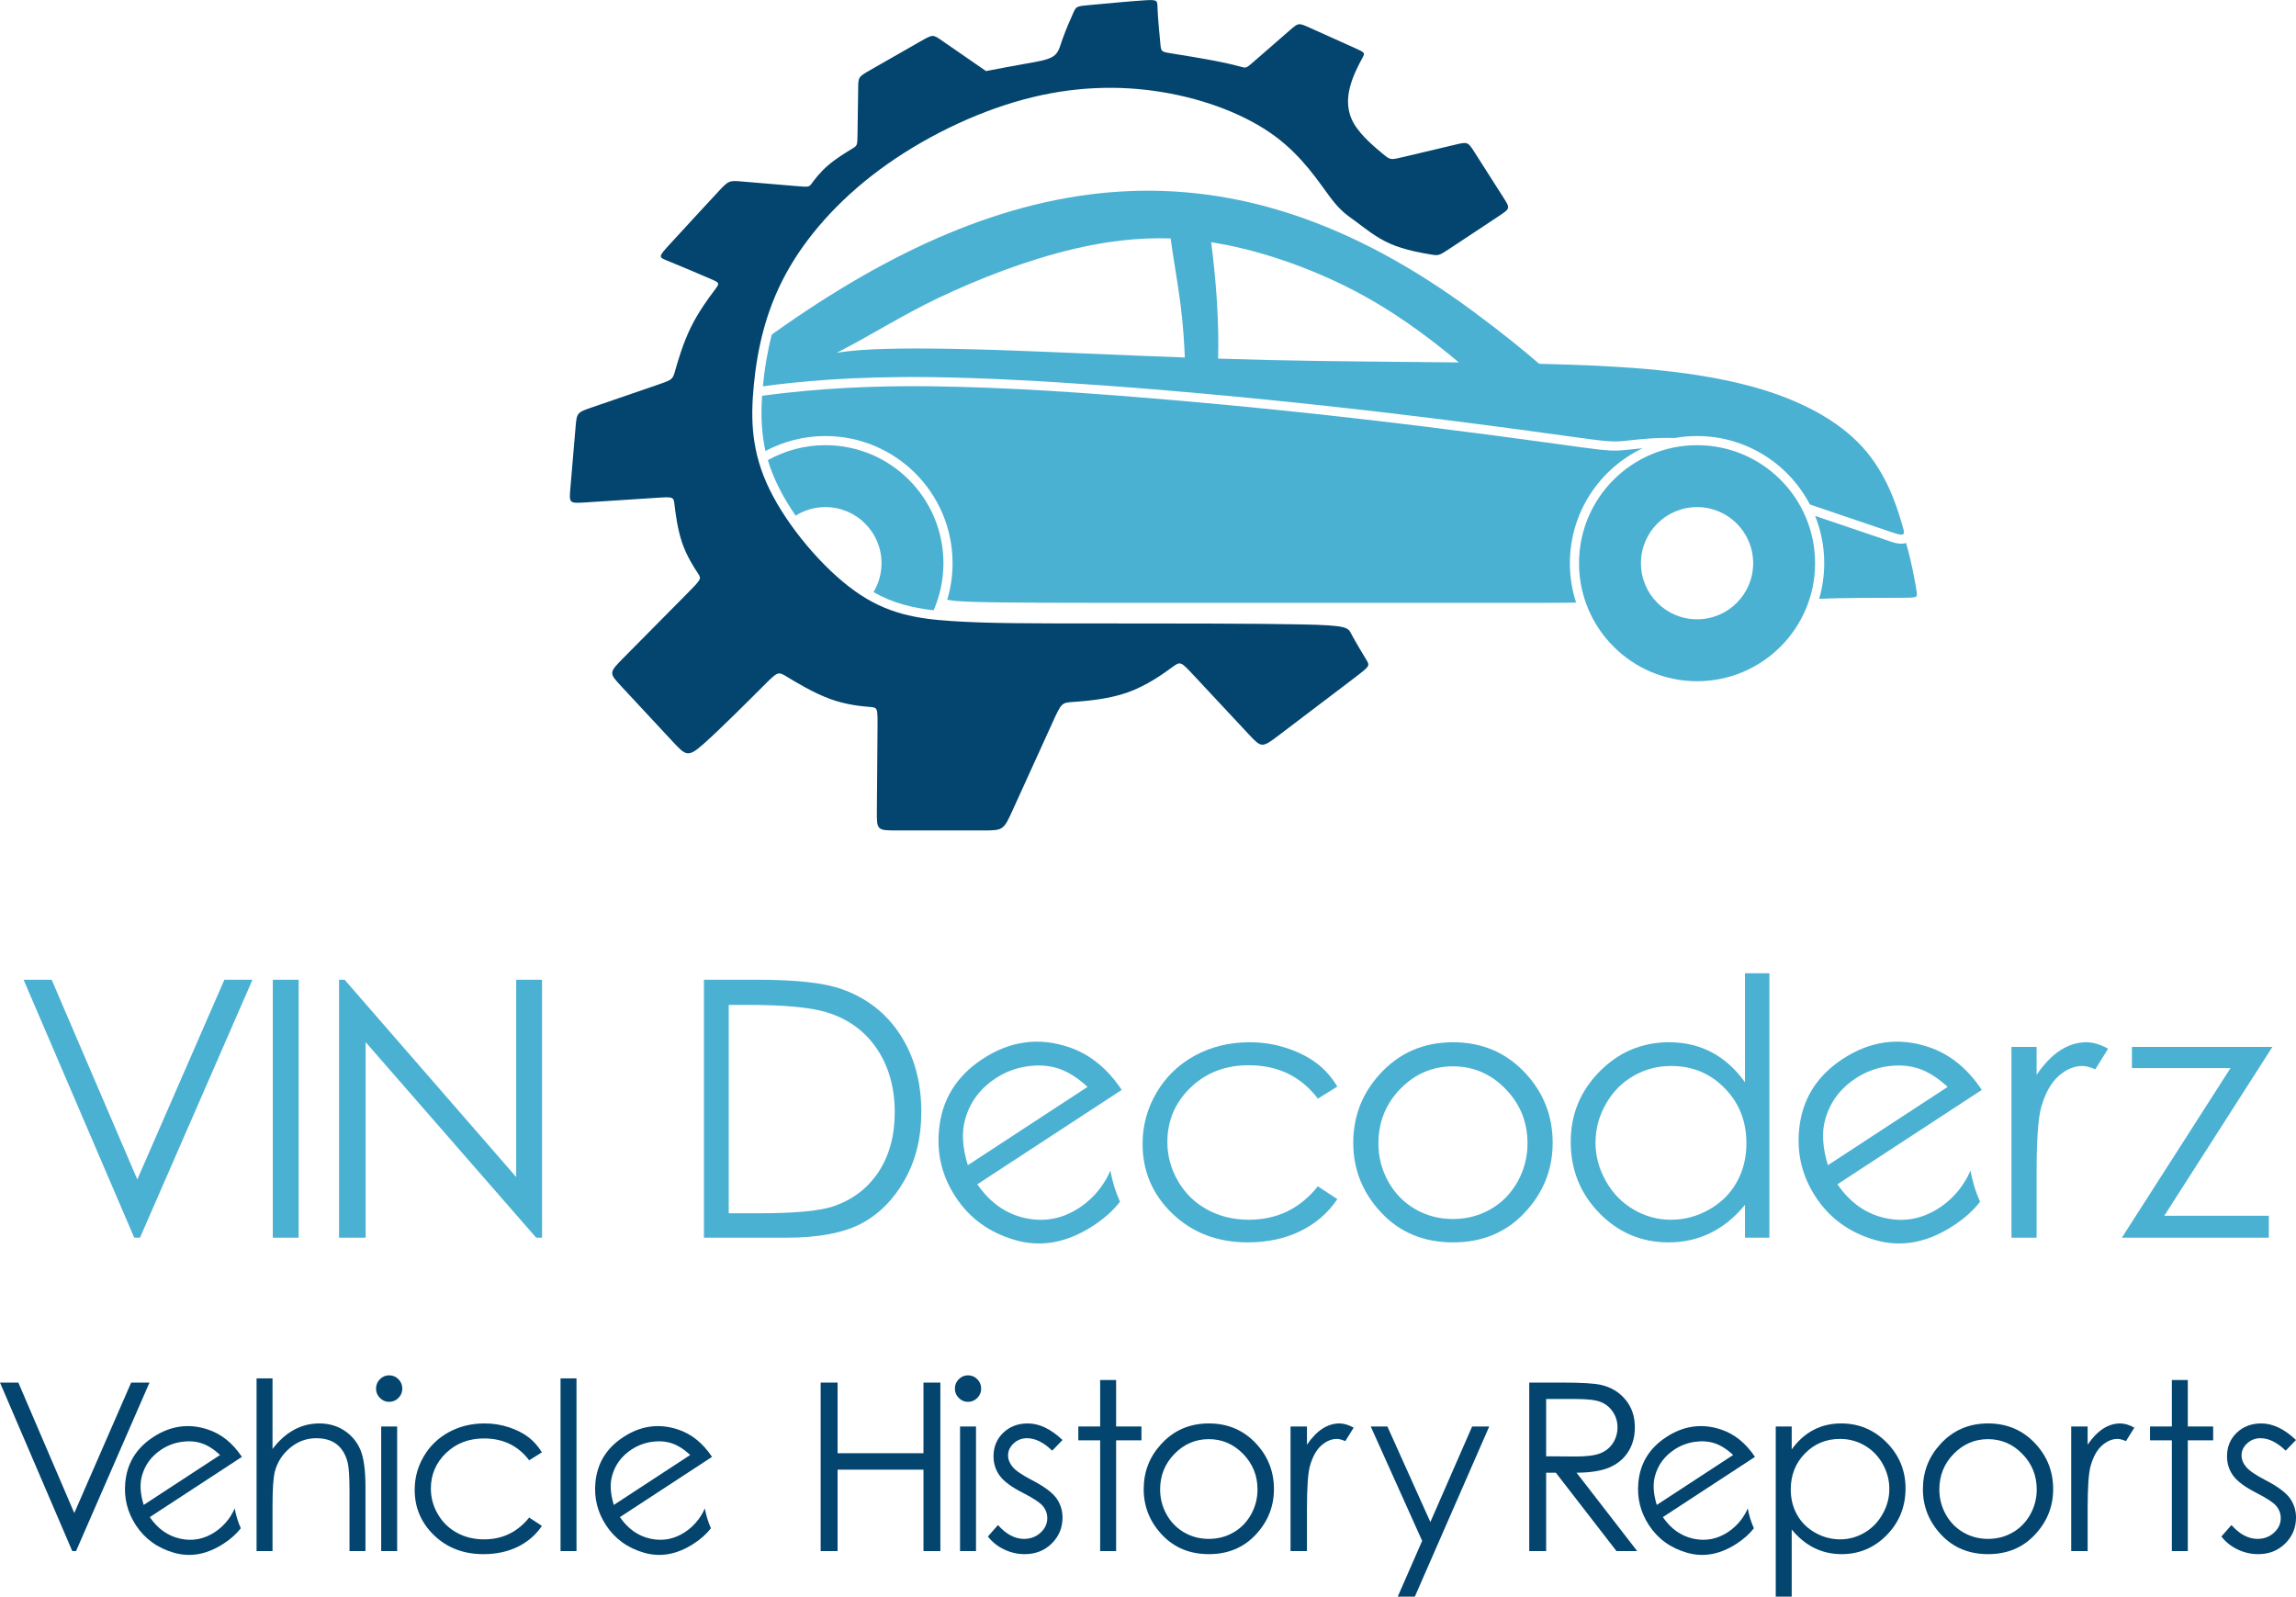 <?xml version="1.0" encoding="UTF-8"?>
<!DOCTYPE svg PUBLIC "-//W3C//DTD SVG 1.1//EN" "http://www.w3.org/Graphics/SVG/1.1/DTD/svg11.dtd">
<!-- Creator: CorelDRAW 2020 (64-Bit) -->
<svg xmlns="http://www.w3.org/2000/svg" xml:space="preserve" width="2292px" height="1594px" version="1.1" style="shape-rendering:geometricPrecision; text-rendering:geometricPrecision; image-rendering:optimizeQuality; fill-rule:evenodd; clip-rule:evenodd"
viewBox="0 0 2290.32 1592.72"
 xmlns:xlink="http://www.w3.org/1999/xlink"
 xmlns:xodm="http://www.corel.com/coreldraw/odm/2003">
 <defs>
  <style type="text/css">
   <![CDATA[
    .fil1 {fill:#03456E}
    .fil0 {fill:#4BB1D2}
    .fil3 {fill:#03456E;fill-rule:nonzero}
    .fil2 {fill:#4BB1D2;fill-rule:nonzero}
   ]]>
  </style>
 </defs>
 <g id="Слой_x0020_1">
  <g id="_3042531325072">
   <path class="fil0" d="M834.56 351.95c5.66,-0.98 13.94,-2.07 25.56,-2.88 26.61,-1.84 70.68,-2.16 140.97,0.25 49.85,1.71 112.89,4.8 180.8,7.25 -0.52,-12.59 -1.47,-31.09 -4.36,-53.57 -2.79,-21.62 -7.36,-46.93 -9.81,-65.2 -32.58,-1.04 -63.92,2.83 -96.03,10.35 -46.64,10.94 -94.89,29.6 -136.06,49.22 -35.4,16.87 -66.97,37.14 -101.07,54.58zm380.54 5.75c17.21,0.55 34.65,1.04 52.17,1.43 63.47,1.44 128.12,1.7 188.01,2.37 -18.67,-15.57 -52.3,-42.92 -94.08,-66.06 -44.71,-24.77 -98.75,-44.71 -148.29,-53.08 -1.59,-0.26 -3.18,-0.52 -4.76,-0.77 1.88,14.13 4.3,35.63 5.72,58.52 1.29,20.73 1.75,42.6 1.23,57.59zm320.28 5.16c68.24,1.76 144.91,4.57 210.87,22.33 50.18,13.51 88.14,34.74 111.94,61.11 23.81,26.38 33.45,57.91 38.28,73.67 4.83,15.76 4.83,15.76 -14.15,9.33 -18.98,-6.44 -56.94,-19.3 -75.92,-25.74l-1 -0.34c-21.16,-40.58 -63.61,-68.28 -112.55,-68.28 -7.62,0 -15.09,0.67 -22.34,1.96 -17.94,-0.61 -34.48,1.19 -44.89,2.33 -17.69,1.93 -17.69,1.93 -66.59,-4.83 -48.89,-6.75 -146.68,-20.26 -266.67,-32.81 -119.98,-12.54 -262.16,-24.12 -362.85,-25.41 -80.93,-1.03 -135.04,4.58 -168.53,9.17l0 -0.04c1.66,-17.45 4.51,-34.64 8.9,-51.62 237.38,-169.76 456.62,-203.05 700.05,-22.81 29.41,21.78 50.82,39.32 65.45,51.98z"/>
   <path class="fil0" d="M760.2 394.74c56.52,-7.55 111.56,-10.18 169.2,-9.44 77.59,0.99 156.17,6.66 233.48,13.19 42.89,3.62 85.73,7.7 128.53,12.17 89.05,9.31 177.7,20.52 266.38,32.78 12.47,1.72 25.02,3.57 37.54,4.97 6.34,0.7 12.61,1.24 18.99,0.97 4.11,-0.17 8.21,-0.64 12.29,-1.09 3.93,-0.42 7.93,-0.83 11.97,-1.18 -42.9,20.34 -72.58,64.04 -72.58,114.68 0,13.69 2.18,26.88 6.2,39.24 -9.92,0.33 -29.28,0.33 -66.89,0.33 -77.52,0 -232.57,0 -340.17,0 -107.6,0 -167.75,0 -197.83,-1.13 -11.09,-0.42 -18.09,-0.98 -22.41,-2.03 3.45,-11.53 5.31,-23.75 5.31,-36.41 0,-70.06 -56.79,-126.85 -126.85,-126.85 -21.62,0 -41.98,5.41 -59.79,14.95l-0.01 -0.03c-4.13,-18.15 -4.58,-36.62 -3.36,-55.12z"/>
   <path class="fil0" d="M1692.85 444.05c65.03,0 117.74,52.71 117.74,117.74 0,65.02 -52.71,117.73 -117.74,117.73 -65.02,0 -117.73,-52.71 -117.73,-117.73 0,-65.03 52.71,-117.74 117.73,-117.74zm0 61.76c30.92,0 55.98,25.06 55.98,55.98 0,30.91 -25.06,55.97 -55.98,55.97 -30.91,0 -55.97,-25.06 -55.97,-55.97 0,-30.92 25.06,-55.98 55.97,-55.98z"/>
   <path class="fil0" d="M823.36 444.05c65.03,0 117.74,52.71 117.74,117.74 0,16.7 -3.49,32.58 -9.76,46.97 -21.42,-2.47 -40.43,-7.02 -60.01,-18.12 5.08,-8.42 8.01,-18.3 8.01,-28.85 0,-30.92 -25.06,-55.98 -55.98,-55.98 -10.92,0 -21.11,3.13 -29.72,8.54 -11.74,-17.18 -21.73,-35.37 -27.69,-55.36 16.99,-9.51 36.57,-14.94 57.41,-14.94z"/>
   <path class="fil0" d="M1901.33 541.57c6.41,22.1 10.3,46.06 10.67,49.26 0.64,5.46 0.64,5.46 -18.82,5.46 -19.1,0 -56.97,0.01 -78.53,1.02 3.29,-11.27 5.06,-23.19 5.06,-35.52 0,-16.67 -3.23,-32.58 -9.07,-47.15 22.91,7.78 45.83,15.53 68.75,23.29 6.17,2.1 15.26,6.15 21.94,3.64z"/>
   <path class="fil1" d="M983.58 70.84c13.51,-2.58 27.02,-5.15 38.93,-7.24 11.9,-2.09 22.19,-3.7 27.82,-7.24 5.63,-3.54 6.6,-9.01 9.65,-17.69 3.06,-8.69 8.2,-20.59 10.94,-26.54 2.73,-5.95 3.05,-5.95 16.89,-7.24 13.83,-1.28 41.17,-3.86 54.36,-4.66 13.19,-0.81 12.22,0.16 12.55,9.01 0.32,8.84 1.92,25.57 2.73,33.93 0.8,8.37 0.8,8.37 10.77,9.98 9.98,1.6 29.92,4.82 44.08,7.55 14.15,2.74 22.51,4.99 26.69,6.12 4.19,1.12 4.19,1.12 12.87,-6.44 8.69,-7.56 26.06,-22.68 34.74,-30.24 8.69,-7.55 8.69,-7.55 19.79,-2.57 11.09,4.99 33.29,14.96 44.39,19.95 11.1,4.98 11.1,4.98 8.04,10.61 -3.06,5.63 -9.17,16.89 -12.22,28.79 -3.06,11.9 -3.06,24.45 4.18,36.67 7.23,12.23 21.71,24.13 28.95,30.08 7.24,5.95 7.24,5.95 20.1,2.89 12.87,-3.05 38.6,-9.16 51.47,-12.22 12.87,-3.06 12.87,-3.06 19.95,8.04 7.07,11.1 21.23,33.29 28.3,44.39 7.08,11.1 7.08,11.1 -4.82,18.98 -11.9,7.88 -35.71,23.64 -47.61,31.53 -11.9,7.88 -11.9,7.88 -20.43,6.43 -8.52,-1.45 -25.57,-4.34 -39.88,-10.61 -14.32,-6.28 -25.9,-15.93 -34.58,-22.36 -8.69,-6.44 -14.48,-9.65 -25.42,-24.13 -10.94,-14.47 -27.02,-40.21 -55.17,-60.96 -28.14,-20.74 -68.35,-36.51 -111.78,-43.74 -43.42,-7.24 -90.07,-5.96 -139.28,7.4 -49.22,13.34 -101.01,38.76 -142.99,69.8 -41.98,31.04 -74.14,67.71 -94.23,105.02 -20.08,37.3 -28.08,75.24 -31.45,110.31 -3.38,35.06 -2.14,67.24 15.85,103.99 17.99,36.75 52.73,78.07 84.9,101.07 32.16,23 61.76,27.68 97.31,30.03 35.54,2.34 77.04,2.34 143.79,2.34 66.75,0 158.74,0 204.75,0.96 45.99,0.97 45.99,2.9 49.7,9.98 3.69,7.07 11.09,19.3 14.79,25.41 3.7,6.11 3.7,6.11 -14.31,19.78 -18.02,13.67 -54.04,41.02 -72.06,54.69 -18.01,13.67 -18.01,13.67 -31.52,-0.81 -13.51,-14.47 -40.53,-43.42 -54.04,-57.9 -13.51,-14.47 -13.51,-14.47 -21.88,-8.36 -8.36,6.11 -25.09,18.33 -44.87,25.25 -19.79,6.91 -42.62,8.52 -54.04,9.33 -11.42,0.8 -11.42,0.8 -21.07,22.03 -9.65,21.23 -28.96,63.69 -38.61,84.92 -9.65,21.23 -9.65,21.23 -30.71,21.23 -21.08,0 -63.21,0 -84.28,0 -21.07,0 -21.07,0 -20.91,-20.42 0.16,-20.43 0.48,-61.28 0.64,-81.71 0.16,-20.42 0.16,-20.42 -7.56,-21.07 -7.72,-0.64 -23.16,-1.93 -39.73,-7.96 -16.57,-6.03 -34.27,-16.81 -43.12,-22.19 -8.85,-5.39 -8.85,-5.39 -23.53,9.28 -14.67,14.68 -44.02,44.03 -59.62,57.78 -15.59,13.75 -17.44,11.9 -30.91,-2.53 -13.47,-14.43 -38.56,-41.45 -51.1,-54.96 -12.55,-13.51 -12.55,-13.51 2.89,-29.12 15.44,-15.6 46.32,-46.8 61.76,-62.4 15.44,-15.6 15.44,-15.6 11.75,-21.23 -3.7,-5.63 -11.1,-16.89 -15.77,-30.56 -4.66,-13.67 -6.59,-29.76 -7.56,-37.8 -0.96,-8.04 -0.96,-8.04 -18.33,-6.91 -17.37,1.12 -52.11,3.37 -69.48,4.5 -17.37,1.12 -17.37,1.12 -16.09,-13.99 1.29,-15.12 3.86,-45.36 5.15,-60.48 1.28,-15.12 1.28,-15.12 17.21,-20.58 15.92,-5.47 47.77,-16.41 63.69,-21.88 15.92,-5.47 15.92,-5.47 18.5,-14.48 2.57,-9 7.72,-27.02 15.6,-43.1 7.88,-16.08 18.49,-30.24 23.8,-37.31 5.31,-7.08 5.31,-7.08 -4.82,-11.42 -10.14,-4.35 -30.4,-13.03 -40.86,-17.21 -10.45,-4.19 -11.09,-3.86 0.49,-16.57 11.58,-12.71 35.38,-38.44 47.28,-51.31 11.91,-12.86 11.91,-12.86 25.25,-11.74 13.35,1.13 40.05,3.38 53.4,4.5 13.35,1.13 13.35,1.13 16.09,-2.57 2.73,-3.7 8.2,-11.1 16.24,-18.01 8.04,-6.92 18.66,-13.35 23.97,-16.57 5.3,-3.22 5.3,-3.22 5.46,-14.64 0.16,-11.42 0.49,-34.25 0.65,-45.67 0.16,-11.42 0.16,-11.42 12.54,-18.5 12.39,-7.08 37.16,-21.23 49.54,-28.31 12.39,-7.07 12.39,-7.07 21.23,-0.96 8.85,6.11 26.54,18.33 44.23,30.56z"/>
   <g>
    <path class="fil2" d="M23.53 977.32l28.01 0 85.43 199.22 86.85 -199.22 28.02 0 -112.18 257.34 -5.74 0 -110.39 -257.34zm248.59 0l25.8 0 0 257.34 -25.8 0 0 -257.34zm66.09 257.34l0 -257.34 5.55 0 171.15 196.83 0 -196.83 25.81 0 0 257.34 -5.86 0 -170.13 -195.1 0 195.1 -26.52 0z"/>
    <path class="fil2" d="M702.19 1234.66l0 -257.34 53.4 0c38.47,0 66.43,3.1 83.81,9.26 24.97,8.78 44.5,23.89 58.54,45.52 14.04,21.56 21.09,47.25 21.09,77.12 0,25.8 -5.56,48.44 -16.73,68.03 -11.11,19.6 -25.62,34.11 -43.37,43.43 -17.8,9.32 -42.77,13.98 -74.85,13.98l-81.89 0zm24.73 -24.37l29.69 0c35.48,0 60.03,-2.21 73.77,-6.63 19.29,-6.33 34.53,-17.62 45.58,-33.99 11.05,-16.43 16.55,-36.44 16.55,-60.1 0,-24.79 -5.98,-46.05 -17.99,-63.62 -11.94,-17.62 -28.67,-29.68 -50.05,-36.2 -16.07,-4.9 -42.54,-7.34 -79.39,-7.34l-18.16 0 0 207.88z"/>
    <path class="fil0" d="M1117.2 1198.79c-6.82,8.79 -15.64,16.69 -26.51,23.8 -26.1,17.06 -52.01,21.87 -77.82,14.48 -25.81,-7.38 -45.72,-21.78 -59.71,-43.18 -13.18,-20.15 -18.7,-42.23 -16.54,-66.12 2.64,-30.35 17.21,-54.23 43.66,-71.52 27.25,-17.82 55.78,-21.77 85.47,-11.85 21.03,6.95 38.77,21.19 53.19,42.81l-144 94.15c12.47,18.19 28.29,29.4 47.42,33.66 19.22,4.28 37.27,0.9 54.12,-10.12 8.15,-5.33 15.19,-11.93 21.05,-19.76 4.3,-5.74 7.67,-11.56 10.09,-17.47 1.97,10.85 5.17,21.24 9.58,31.12zm-32.34 -114.57c-9.9,-9.15 -19.59,-15.23 -29.13,-18.35 -9.58,-3.09 -19.96,-3.79 -31.23,-2.14 -11.26,1.66 -21.67,5.61 -31.17,11.82 -15.75,10.3 -25.98,24.13 -30.71,41.56 -3.49,12.78 -2.53,27.79 2.8,45.21l119.44 -78.1z"/>
    <path class="fil2" d="M1334.02 1083.89l-19.41 12.06c-16.85,-22.22 -39.85,-33.33 -69,-33.33 -23.3,0 -42.65,7.47 -58.06,22.34 -15.35,14.88 -23.06,32.92 -23.06,54.18 0,13.86 3.52,26.88 10.63,39.07 7.05,12.19 16.79,21.68 29.15,28.43 12.31,6.75 26.17,10.1 41.52,10.1 28.08,0 51.02,-11.11 68.82,-33.33l19.41 12.78c-9.14,13.68 -21.38,24.25 -36.74,31.84 -15.41,7.53 -32.91,11.29 -52.56,11.29 -30.23,0 -55.26,-9.56 -75.15,-28.61 -19.9,-19.12 -29.81,-42.3 -29.81,-69.66 0,-18.33 4.66,-35.42 13.98,-51.19 9.26,-15.77 22.04,-28.08 38.29,-36.92 16.31,-8.84 34.47,-13.26 54.6,-13.26 12.66,0 24.85,1.91 36.62,5.74 11.7,3.82 21.68,8.84 29.86,14.99 8.25,6.15 15.18,13.98 20.91,23.48z"/>
    <path class="fil2" d="M1449.49 1039.68c29.33,0 53.7,10.57 73,31.78 17.56,19.3 26.34,42.17 26.34,68.58 0,26.52 -9.26,49.7 -27.84,69.53 -18.51,19.83 -42.41,29.75 -71.5,29.75 -29.27,0 -53.23,-9.92 -71.74,-29.75 -18.58,-19.83 -27.84,-43.01 -27.84,-69.53 0,-26.28 8.78,-49.1 26.34,-68.4 19.3,-21.33 43.73,-31.96 73.24,-31.96zm-0.12 24.02c-20.37,0 -37.81,7.46 -52.45,22.46 -14.63,14.99 -21.92,33.15 -21.92,54.42 0,13.68 3.34,26.46 9.97,38.35 6.7,11.82 15.72,20.96 27.07,27.42 11.29,6.45 23.77,9.67 37.33,9.67 13.56,0 26.05,-3.22 37.34,-9.67 11.35,-6.46 20.37,-15.6 27.06,-27.42 6.63,-11.89 9.97,-24.67 9.97,-38.35 0,-21.27 -7.35,-39.43 -22.04,-54.42 -14.64,-15 -32.08,-22.46 -52.33,-22.46z"/>
    <path class="fil2" d="M1765.04 970.87l0 263.79 -24.37 0 0 -32.73c-10.27,12.48 -21.74,21.86 -34.53,28.07 -12.72,6.21 -26.7,9.32 -41.81,9.32 -26.88,0 -49.88,-9.74 -68.94,-29.21 -19.05,-19.53 -28.55,-43.19 -28.55,-71.15 0,-27.3 9.62,-50.71 28.85,-70.13 19.18,-19.41 42.29,-29.15 69.35,-29.15 15.6,0 29.69,3.35 42.36,9.98 12.6,6.63 23.71,16.6 33.27,29.92l0 -108.71 24.37 0zm-98.08 92.47c-13.62,0 -26.23,3.34 -37.7,10.03 -11.53,6.63 -20.67,16.01 -27.48,28.08 -6.81,12.07 -10.21,24.85 -10.21,38.35 0,13.32 3.4,26.1 10.27,38.29 6.87,12.19 16.07,21.69 27.66,28.44 11.59,6.81 24.02,10.21 37.28,10.21 13.32,0 26.04,-3.35 37.99,-10.1 12.01,-6.75 21.21,-15.83 27.66,-27.35 6.45,-11.47 9.67,-24.44 9.67,-38.83 0,-21.93 -7.22,-40.27 -21.74,-55.02 -14.46,-14.76 -32.26,-22.1 -53.4,-22.1z"/>
    <path class="fil2" d="M2006.49 1044.34l25.09 0 0 27.84c7.47,-10.99 15.35,-19.12 23.66,-24.49 8.3,-5.32 16.96,-8.01 25.92,-8.01 6.81,0 14.04,2.15 21.74,6.45l-12.78 20.55c-5.14,-2.21 -9.44,-3.34 -12.96,-3.34 -8.19,0 -16.07,3.34 -23.66,10.03 -7.58,6.69 -13.38,17.15 -17.38,31.24 -3.05,10.82 -4.54,32.74 -4.54,65.71l0 64.34 -25.09 0 0 -190.32z"/>
    <polygon class="fil2" points="2126.65,1044.34 2266.79,1044.34 2158.9,1212.8 2263.2,1212.8 2263.2,1234.66 2116.61,1234.66 2224.97,1065.49 2126.65,1065.49 "/>
    <path class="fil0" d="M1975.16 1198.79c-6.82,8.79 -15.64,16.69 -26.51,23.8 -26.09,17.06 -52,21.87 -77.81,14.48 -25.82,-7.38 -45.72,-21.78 -59.71,-43.18 -13.18,-20.15 -18.7,-42.23 -16.55,-66.12 2.64,-30.35 17.22,-54.23 43.67,-71.52 27.25,-17.82 55.78,-21.77 85.47,-11.85 21.03,6.95 38.76,21.19 53.18,42.81l-143.99 94.15c12.46,18.19 28.29,29.4 47.42,33.66 19.21,4.28 37.27,0.9 54.12,-10.12 8.15,-5.33 15.18,-11.93 21.05,-19.76 4.3,-5.74 7.66,-11.56 10.08,-17.47 1.98,10.85 5.18,21.24 9.58,31.12zm-32.33 -114.57c-9.91,-9.15 -19.6,-15.23 -29.13,-18.35 -9.58,-3.09 -19.96,-3.79 -31.23,-2.14 -11.27,1.66 -21.67,5.61 -31.17,11.82 -15.75,10.3 -25.98,24.13 -30.71,41.56 -3.49,12.78 -2.53,27.79 2.8,45.21l119.44 -78.1z"/>
   </g>
   <g>
    <polygon class="fil3" points="0,1379.2 18.3,1379.2 74.1,1509.33 130.83,1379.2 149.13,1379.2 75.85,1547.3 72.11,1547.3 "/>
    <path class="fil3" d="M255.93 1374.99l15.92 0 0 70.43c6.48,-8.51 13.66,-14.91 21.43,-19.12 7.8,-4.25 16.23,-6.36 25.32,-6.36 9.32,0 17.6,2.34 24.81,7.06 7.22,4.72 12.57,11.08 16,19 3.44,7.96 5.15,20.41 5.15,37.38l0 63.92 -15.92 0 0 -59.23c0,-14.28 -0.58,-23.84 -1.71,-28.64 -1.99,-8.2 -5.62,-14.36 -10.85,-18.54 -5.23,-4.13 -12.1,-6.2 -20.6,-6.2 -9.72,0 -18.42,3.2 -26.11,9.6 -7.68,6.36 -12.76,14.28 -15.21,23.72 -1.53,6.09 -2.31,17.33 -2.31,33.75l0 45.54 -15.92 0 0 -172.31z"/>
    <path class="fil3" d="M388.17 1371.95c3.63,0 6.71,1.28 9.29,3.9 2.57,2.57 3.86,5.73 3.86,9.36 0,3.59 -1.29,6.71 -3.86,9.29 -2.58,2.61 -5.66,3.9 -9.29,3.9 -3.59,0 -6.63,-1.29 -9.21,-3.9 -2.57,-2.58 -3.86,-5.7 -3.86,-9.29 0,-3.63 1.29,-6.79 3.86,-9.36 2.58,-2.62 5.62,-3.9 9.21,-3.9zm-7.92 51.03l15.92 0 0 124.32 -15.92 0 0 -124.32z"/>
    <path class="fil3" d="M540.54 1448.81l-12.69 7.88c-11,-14.51 -26.02,-21.77 -45.06,-21.77 -15.22,0 -27.86,4.88 -37.93,14.6 -10.03,9.71 -15.06,21.49 -15.06,35.39 0,9.05 2.3,17.55 6.94,25.51 4.61,7.96 10.97,14.17 19.05,18.58 8.03,4.41 17.09,6.59 27.11,6.59 18.34,0 33.33,-7.26 44.95,-21.77l12.69 8.35c-5.97,8.93 -13.97,15.84 -24,20.8 -10.07,4.91 -21.5,7.37 -34.34,7.37 -19.74,0 -36.09,-6.24 -49.08,-18.69 -13,-12.49 -19.47,-27.63 -19.47,-45.5 0,-11.98 3.04,-23.13 9.13,-33.44 6.04,-10.3 14.39,-18.33 25.01,-24.11 10.65,-5.77 22.51,-8.66 35.66,-8.66 8.27,0 16.23,1.25 23.92,3.74 7.65,2.5 14.16,5.78 19.51,9.8 5.38,4.02 9.91,9.13 13.66,15.33z"/>
    <polygon class="fil3" points="559.15,1374.99 575.07,1374.99 575.07,1547.3 559.15,1547.3 "/>
    <polygon class="fil3" points="818.64,1379.2 835.5,1379.2 835.5,1449.67 921.19,1449.67 921.19,1379.2 938.04,1379.2 938.04,1547.3 921.19,1547.3 921.19,1466.06 835.5,1466.06 835.5,1547.3 818.64,1547.3 "/>
    <path class="fil3" d="M965.59 1371.95c3.63,0 6.71,1.28 9.29,3.9 2.57,2.57 3.86,5.73 3.86,9.36 0,3.59 -1.29,6.71 -3.86,9.29 -2.58,2.61 -5.66,3.9 -9.29,3.9 -3.59,0 -6.63,-1.29 -9.21,-3.9 -2.57,-2.58 -3.86,-5.7 -3.86,-9.29 0,-3.63 1.29,-6.79 3.86,-9.36 2.58,-2.62 5.62,-3.9 9.21,-3.9zm-7.92 51.03l15.92 0 0 124.32 -15.92 0 0 -124.32z"/>
    <path class="fil3" d="M1059.89 1436.48l-10.3 10.62c-8.54,-8.28 -16.93,-12.41 -25.09,-12.41 -5.19,0 -9.63,1.71 -13.34,5.15 -3.71,3.39 -5.58,7.41 -5.58,11.98 0,4.02 1.52,7.88 4.56,11.51 3.05,3.74 9.49,8.11 19.24,13.15 11.86,6.12 19.94,12.09 24.23,17.79 4.18,5.78 6.28,12.29 6.28,19.51 0,10.22 -3.59,18.85 -10.76,25.95 -7.18,7.06 -16.16,10.61 -26.93,10.61 -7.18,0 -14.01,-1.56 -20.56,-4.68 -6.52,-3.12 -11.9,-7.41 -16.19,-12.92l10.06 -11.43c8.16,9.21 16.86,13.81 26.03,13.81 6.4,0 11.86,-2.07 16.39,-6.16 4.48,-4.1 6.75,-8.94 6.75,-14.48 0,-4.56 -1.49,-8.62 -4.45,-12.21 -3.01,-3.51 -9.72,-7.92 -20.17,-13.23 -11.24,-5.77 -18.89,-11.47 -22.91,-17.09 -4.06,-5.62 -6.09,-12.02 -6.09,-19.24 0,-9.4 3.24,-17.2 9.68,-23.45 6.48,-6.2 14.63,-9.32 24.51,-9.32 11.47,0 23.02,5.5 34.64,16.54z"/>
    <polygon class="fil3" points="1097.43,1376.63 1113.35,1376.63 1113.35,1422.98 1138.63,1422.98 1138.63,1436.79 1113.35,1436.79 1113.35,1547.3 1097.43,1547.3 1097.43,1436.79 1075.65,1436.79 1075.65,1422.98 1097.43,1422.98 "/>
    <path class="fil3" d="M1205.9 1419.94c19.16,0 35.08,6.9 47.68,20.76 11.48,12.6 17.21,27.54 17.21,44.79 0,17.33 -6.05,32.47 -18.18,45.42 -12.1,12.95 -27.7,19.43 -46.71,19.43 -19.12,0 -34.76,-6.48 -46.86,-19.43 -12.13,-12.95 -18.18,-28.09 -18.18,-45.42 0,-17.17 5.73,-32.07 17.21,-44.68 12.6,-13.93 28.56,-20.87 47.83,-20.87zm-0.08 15.68c-13.3,0 -24.69,4.88 -34.25,14.68 -9.56,9.79 -14.32,21.65 -14.32,35.54 0,8.94 2.18,17.29 6.51,25.05 4.37,7.73 10.26,13.7 17.68,17.91 7.37,4.22 15.53,6.32 24.38,6.32 8.86,0 17.02,-2.1 24.39,-6.32 7.42,-4.21 13.31,-10.18 17.68,-17.91 4.33,-7.76 6.51,-16.11 6.51,-25.05 0,-13.89 -4.8,-25.75 -14.39,-35.54 -9.56,-9.8 -20.96,-14.68 -34.19,-14.68z"/>
    <path class="fil3" d="M1287.34 1422.98l16.39 0 0 18.19c4.88,-7.18 10.03,-12.49 15.45,-16 5.42,-3.48 11.08,-5.23 16.94,-5.23 4.44,0 9.17,1.4 14.2,4.21l-8.35 13.43c-3.36,-1.45 -6.17,-2.19 -8.47,-2.19 -5.34,0 -10.5,2.19 -15.45,6.56 -4.96,4.37 -8.74,11.19 -11.35,20.4 -1.99,7.07 -2.97,21.39 -2.97,42.92l0 42.03 -16.39 0 0 -124.32z"/>
    <polygon class="fil3" points="1367.33,1422.98 1383.95,1422.98 1426.83,1518.31 1468.5,1422.98 1485.56,1422.98 1411.34,1592.72 1394.29,1592.72 1418.64,1537.07 "/>
    <path class="fil3" d="M1525.46 1379.2l33.56 0c18.69,0 31.37,0.78 38,2.3 10.03,2.27 18.15,7.15 24.39,14.68 6.28,7.49 9.4,16.73 9.4,27.7 0,9.13 -2.14,17.17 -6.47,24.07 -4.3,6.95 -10.46,12.18 -18.5,15.73 -8,3.55 -19.08,5.34 -33.2,5.42l60.51 78.2 -20.64 0 -60.51 -78.2 -9.68 0 0 78.2 -16.86 0 0 -168.1zm16.86 16.39l0 57.12 29.03 0.24c11.28,0 19.59,-1.05 24.97,-3.2 5.39,-2.15 9.6,-5.54 12.64,-10.22 3.01,-4.69 4.53,-9.91 4.53,-15.73 0,-5.62 -1.52,-10.77 -4.6,-15.37 -3.05,-4.61 -7.07,-7.88 -12.06,-9.87 -4.96,-1.99 -13.23,-2.97 -24.78,-2.97l-29.73 0z"/>
    <path class="fil3" d="M1771.35 1422.98l15.92 0 0 22.87c6.32,-8.7 13.58,-15.18 21.81,-19.47 8.24,-4.3 17.41,-6.44 27.55,-6.44 17.68,0 32.78,6.36 45.34,19.04 12.56,12.68 18.85,27.98 18.85,45.81 0,18.26 -6.25,33.71 -18.69,46.47 -12.45,12.72 -27.47,19.08 -45.07,19.08 -9.87,0 -18.96,-2.07 -27.27,-6.16 -8.32,-4.14 -15.81,-10.27 -22.52,-18.42l0 66.96 -15.92 0 0 -169.74zm64.11 12.41c-13.85,0 -25.48,4.8 -34.92,14.44 -9.48,9.63 -14.21,21.61 -14.21,35.93 0,9.41 2.11,17.87 6.33,25.37 4.21,7.53 10.26,13.46 18.1,17.87 7.88,4.41 16.19,6.59 24.89,6.59 8.59,0 16.67,-2.22 24.24,-6.67 7.57,-4.41 13.57,-10.61 18.06,-18.57 4.49,-7.96 6.71,-16.31 6.71,-25.01 0,-8.82 -2.22,-17.17 -6.67,-25.06 -4.45,-7.88 -10.42,-14 -17.95,-18.33 -7.49,-4.37 -15.72,-6.56 -24.58,-6.56z"/>
    <path class="fil3" d="M1983.2 1419.94c19.16,0 35.08,6.9 47.68,20.76 11.47,12.6 17.21,27.54 17.21,44.79 0,17.33 -6.05,32.47 -18.19,45.42 -12.09,12.95 -27.7,19.43 -46.7,19.43 -19.12,0 -34.77,-6.48 -46.86,-19.43 -12.14,-12.95 -18.19,-28.09 -18.19,-45.42 0,-17.17 5.74,-32.07 17.21,-44.68 12.6,-13.93 28.56,-20.87 47.84,-20.87zm-0.08 15.68c-13.31,0 -24.7,4.88 -34.26,14.68 -9.56,9.79 -14.32,21.65 -14.32,35.54 0,8.94 2.19,17.29 6.52,25.05 4.37,7.73 10.26,13.7 17.67,17.91 7.38,4.22 15.53,6.32 24.39,6.32 8.86,0 17.01,-2.1 24.39,-6.32 7.41,-4.21 13.3,-10.18 17.67,-17.91 4.33,-7.76 6.52,-16.11 6.52,-25.05 0,-13.89 -4.8,-25.75 -14.4,-35.54 -9.56,-9.8 -20.95,-14.68 -34.18,-14.68z"/>
    <path class="fil3" d="M2066.08 1422.98l16.39 0 0 18.19c4.88,-7.18 10.03,-12.49 15.45,-16 5.43,-3.48 11.08,-5.23 16.94,-5.23 4.44,0 9.17,1.4 14.2,4.21l-8.35 13.43c-3.36,-1.45 -6.17,-2.19 -8.47,-2.19 -5.34,0 -10.49,2.19 -15.45,6.56 -4.95,4.37 -8.74,11.19 -11.35,20.4 -1.99,7.07 -2.97,21.39 -2.97,42.92l0 42.03 -16.39 0 0 -124.32z"/>
    <polygon class="fil3" points="2166.47,1376.63 2182.39,1376.63 2182.39,1422.98 2207.68,1422.98 2207.68,1436.79 2182.39,1436.79 2182.39,1547.3 2166.47,1547.3 2166.47,1436.79 2144.7,1436.79 2144.7,1422.98 2166.47,1422.98 "/>
    <path class="fil3" d="M2290.32 1436.48l-10.3 10.62c-8.55,-8.28 -16.94,-12.41 -25.09,-12.41 -5.19,0 -9.64,1.71 -13.35,5.15 -3.7,3.39 -5.58,7.41 -5.58,11.98 0,4.02 1.52,7.88 4.57,11.51 3.04,3.74 9.48,8.11 19.23,13.15 11.87,6.12 19.94,12.09 24.24,17.79 4.17,5.78 6.28,12.29 6.28,19.51 0,10.22 -3.59,18.85 -10.77,25.95 -7.18,7.06 -16.16,10.61 -26.92,10.61 -7.18,0 -14.01,-1.56 -20.57,-4.68 -6.51,-3.12 -11.9,-7.41 -16.19,-12.92l10.07 -11.43c8.15,9.21 16.85,13.81 26.02,13.81 6.4,0 11.86,-2.07 16.39,-6.16 4.49,-4.1 6.75,-8.94 6.75,-14.48 0,-4.56 -1.48,-8.62 -4.45,-12.21 -3,-3.51 -9.71,-7.92 -20.17,-13.23 -11.24,-5.77 -18.89,-11.47 -22.91,-17.09 -4.05,-5.62 -6.08,-12.02 -6.08,-19.24 0,-9.4 3.24,-17.2 9.67,-23.45 6.48,-6.2 14.64,-9.32 24.51,-9.32 11.47,0 23.02,5.5 34.65,16.54z"/>
    <path class="fil1" d="M240.2 1524.52c-4.35,5.62 -9.98,10.66 -16.92,15.2 -16.66,10.89 -33.19,13.96 -49.67,9.24 -16.47,-4.71 -29.18,-13.9 -38.11,-27.56 -8.41,-12.86 -11.93,-26.95 -10.56,-42.2 1.69,-19.37 10.99,-34.61 27.87,-45.65 17.39,-11.37 35.61,-13.89 54.55,-7.56 13.43,4.43 24.74,13.52 33.95,27.32l-91.9 60.09c7.95,11.61 18.05,18.77 30.26,21.49 12.26,2.73 23.79,0.57 34.54,-6.46 5.2,-3.4 9.69,-7.62 13.44,-12.61 2.74,-3.67 4.89,-7.38 6.44,-11.16 1.26,6.93 3.3,13.56 6.11,19.86zm-20.64 -73.12c-6.32,-5.84 -12.51,-9.72 -18.59,-11.71 -6.12,-1.97 -12.74,-2.42 -19.93,-1.36 -7.19,1.06 -13.84,3.58 -19.9,7.54 -10.05,6.57 -16.58,15.4 -19.6,26.53 -2.23,8.15 -1.61,17.73 1.79,28.85l76.23 -49.85z"/>
    <path class="fil1" d="M709.17 1524.52c-4.35,5.62 -9.98,10.66 -16.92,15.2 -16.66,10.89 -33.19,13.96 -49.67,9.24 -16.47,-4.71 -29.18,-13.9 -38.11,-27.56 -8.41,-12.86 -11.93,-26.95 -10.55,-42.2 1.68,-19.37 10.98,-34.61 27.87,-45.65 17.39,-11.37 35.6,-13.89 54.55,-7.56 13.42,4.43 24.74,13.52 33.94,27.32l-91.9 60.09c7.95,11.61 18.05,18.77 30.26,21.49 12.27,2.73 23.79,0.57 34.54,-6.46 5.21,-3.4 9.69,-7.62 13.44,-12.61 2.75,-3.67 4.89,-7.38 6.44,-11.16 1.26,6.93 3.3,13.56 6.11,19.86zm-20.64 -73.12c-6.32,-5.84 -12.5,-9.72 -18.59,-11.71 -6.11,-1.97 -12.74,-2.42 -19.93,-1.36 -7.19,1.06 -13.83,3.58 -19.9,7.54 -10.05,6.57 -16.58,15.4 -19.6,26.53 -2.22,8.15 -1.61,17.73 1.79,28.85l76.23 -49.85z"/>
    <path class="fil1" d="M1749.54 1524.52c-4.36,5.62 -9.99,10.66 -16.92,15.2 -16.66,10.89 -33.2,13.96 -49.67,9.24 -16.48,-4.71 -29.18,-13.9 -38.11,-27.56 -8.41,-12.86 -11.93,-26.95 -10.56,-42.2 1.68,-19.37 10.99,-34.61 27.87,-45.65 17.39,-11.37 35.6,-13.89 54.55,-7.56 13.42,4.43 24.74,13.52 33.94,27.32l-91.9 60.09c7.96,11.61 18.06,18.77 30.27,21.49 12.26,2.73 23.79,0.57 34.54,-6.46 5.2,-3.4 9.69,-7.62 13.44,-12.61 2.74,-3.67 4.89,-7.38 6.43,-11.16 1.26,6.93 3.31,13.56 6.12,19.86zm-20.64 -73.12c-6.33,-5.84 -12.51,-9.72 -18.59,-11.71 -6.12,-1.97 -12.75,-2.42 -19.94,-1.36 -7.19,1.06 -13.83,3.58 -19.89,7.54 -10.05,6.57 -16.58,15.4 -19.6,26.53 -2.23,8.15 -1.62,17.73 1.78,28.85l76.24 -49.85z"/>
   </g>
  </g>
 </g>
</svg>
